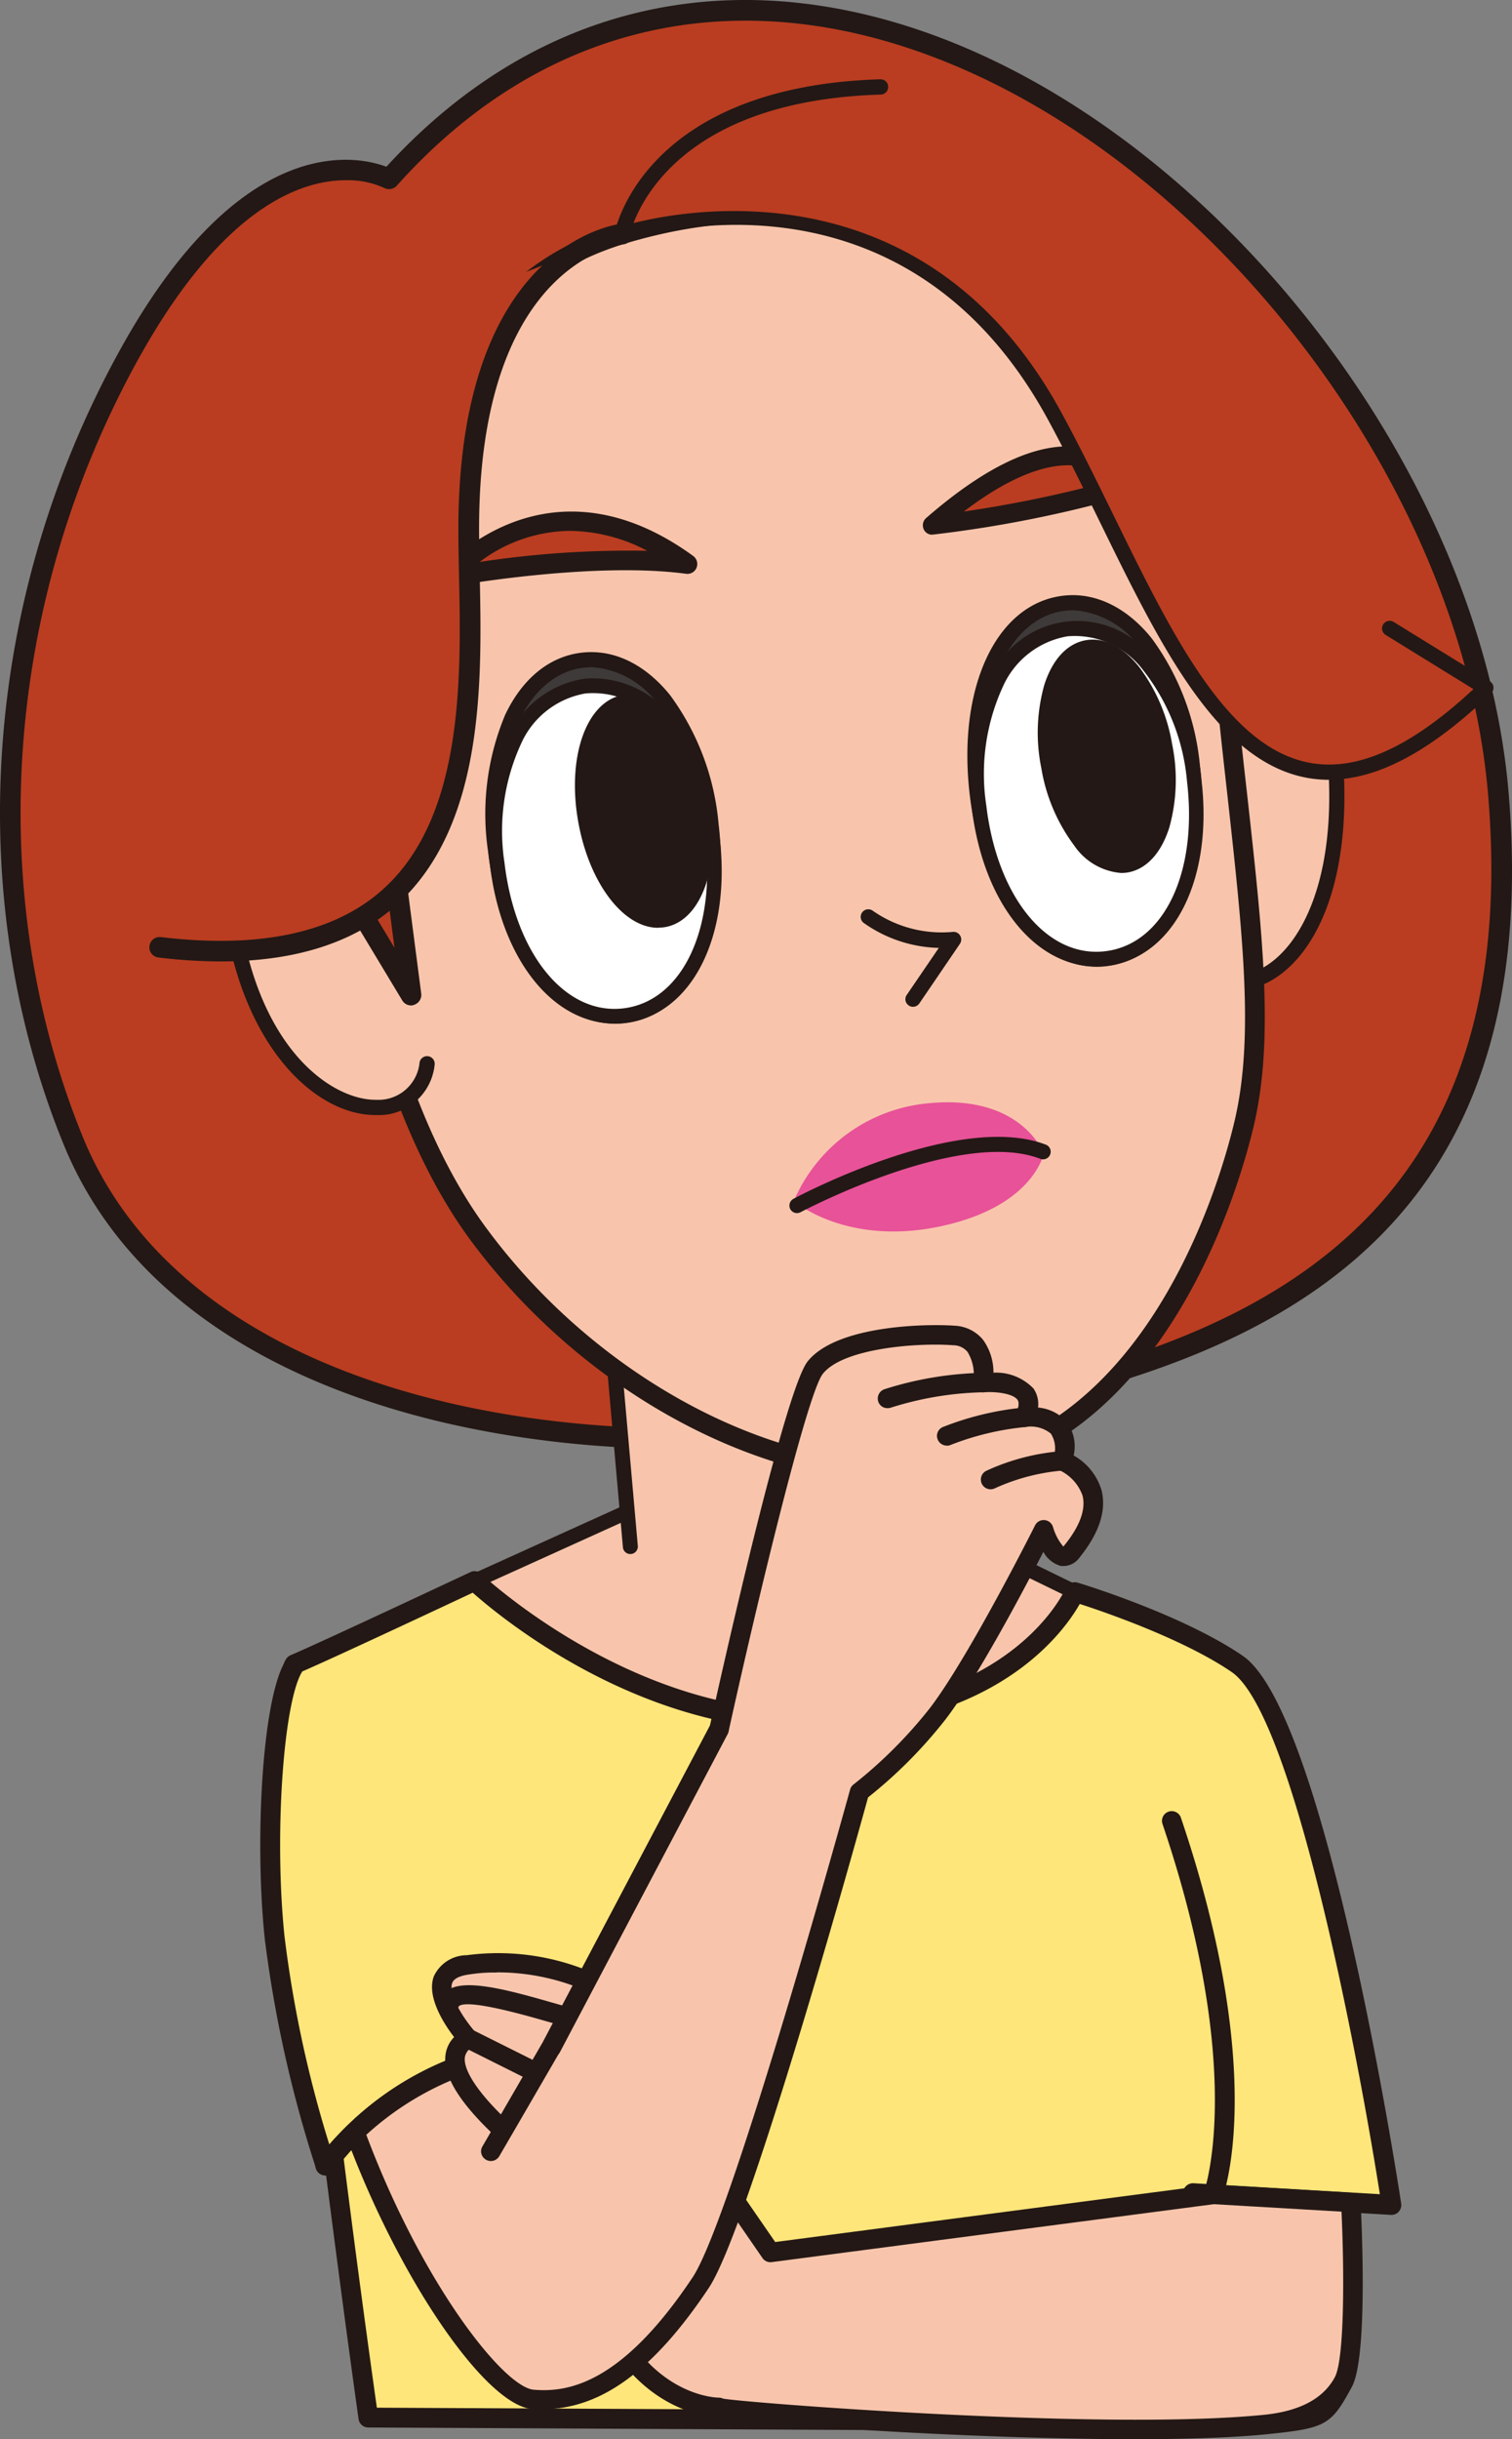 <svg xmlns="http://www.w3.org/2000/svg" width="117.827" height="190" viewBox="0 0 117.827 190">
  <rect x="0" y="0" width="117.827" height="190" fill="#808080" stroke="none"/>
  <g id="img_10_01" transform="translate(0 -0.002)">
    <g id="グループ_872" data-name="グループ 872" transform="translate(0 0.002)">
      <g id="グループ_863" data-name="グループ 863">
        <g id="グループ_848" data-name="グループ 848">
          <path id="パス_7205" data-name="パス 7205" d="M30.2,13.811S20.354,8.522,9.846,27.651C.276,45.073-2.843,68.069,5.577,88.7s37.986,25.723,61.314,22.237c25.878-3.878,52.941-11.361,49.751-49.241C113.214,21.069,61.756-21.483,30.2,13.811Z" transform="translate(0.128 0.122)" fill="#ba3d21"/>
          <path id="パス_7206" data-name="パス 7206" d="M53.4,112.879c-20.541,0-41.556-6.831-48.446-23.743C-2.941,69.758-1.328,46.679,9.274,27.4c9.44-17.173,18.465-15.3,20.837-14.409C41.2.865,55.847-2.93,71.43,2.277c23.34,7.8,44.035,34.488,46.134,59.488,3.261,38.769-24.324,46.193-50.439,50.095a93.221,93.221,0,0,1-13.733,1.02ZM26.945,14.041c-3.51,0-9.666,2.111-16.271,14.125C.308,47.035-1.269,69.6,6.44,88.531c8.124,19.948,37.037,25.249,60.448,21.739,25.391-3.807,52.229-10.994,49.075-48.375C113.911,37.476,93.7,11.409,70.92,3.795c-15.121-5.052-29.329-1.269-40,10.674a.816.816,0,0,1-.972.178h0A6.78,6.78,0,0,0,26.945,14.041Z" transform="translate(0 -0.002)" fill="#231815"/>
        </g>
        <g id="グループ_851" data-name="グループ 851" transform="translate(21.813 115.581)">
          <g id="グループ_849" data-name="グループ 849" transform="translate(14.59)">
            <path id="パス_7207" data-name="パス 7207" d="M59.159,127.4c-20.766-.451-27.989-22.462-27.989-22.462L46.647,97.93l15.631.225,15.678,7.638S80.4,127.852,59.159,127.4Z" transform="translate(-30.607 -97.373)" fill="#f8c5ac"/>
            <path id="パス_7208" data-name="パス 7208" d="M59.9,128.081h-.652c-20.932-.451-28.451-22.628-28.522-22.853a.584.584,0,0,1,.308-.712L46.51,97.507a1.019,1.019,0,0,1,.249-.047l15.631.225a.637.637,0,0,1,.249.059l15.678,7.638a.579.579,0,0,1,.32.463c.047.427,1.079,10.425-4.874,16.935-3.226,3.534-7.887,5.325-13.864,5.325Zm-.629-1.174c5.918.13,10.519-1.53,13.627-4.934,5.04-5.5,4.72-13.982,4.6-15.714L62.235,98.824,46.865,98.6l-14.872,6.736c1.222,3.214,8.871,21.169,27.265,21.561h0Z" transform="translate(-30.695 -97.46)" fill="#231815"/>
          </g>
          <g id="グループ_850" data-name="グループ 850" transform="translate(0 6.802)">
            <path id="パス_7209" data-name="パス 7209" d="M25.151,169.006s-8.136-57.661-5.657-58.717,13.935-6.44,13.935-6.44,11.682,11.041,26.2,10.851c16.3-.225,20.588-10,20.588-10s8.029,2.431,12.654,5.6c6.262,4.293,12.026,42.149,12.026,42.149l-15.465-.913-1.708,17.789-62.559-.32Z" transform="translate(-18.275 -103.073)" fill="#ffe67a"/>
            <path id="パス_7210" data-name="パス 7210" d="M87.839,170.219h0L25.28,169.9a.767.767,0,0,1-.759-.664c-.024-.142-2.052-14.587-3.759-28.985-3.522-29.673-2.313-30.183-1.435-30.55,2.443-1.044,13.8-6.38,13.911-6.428a.741.741,0,0,1,.854.142c.119.107,11.622,10.887,25.652,10.638,15.56-.213,19.722-9.156,19.888-9.535a.775.775,0,0,1,.925-.427c.332.095,8.195,2.5,12.868,5.7,6.463,4.424,12.109,41.105,12.346,42.659a.8.8,0,0,1-.19.64.751.751,0,0,1-.617.249l-14.73-.866L88.6,169.531a.774.774,0,0,1-.771.7Zm-61.9-1.862,61.2.308,1.637-17.09a.775.775,0,0,1,.818-.7l14.516.854c-1.743-11.077-6.772-37.417-11.551-40.678-3.748-2.562-9.891-4.673-11.836-5.3-1.269,2.241-6.57,9.642-20.956,9.832h-.4c-13.164,0-23.767-8.776-25.949-10.709-2.147,1.008-10.851,5.088-13.33,6.155-1.174,3.143,2.906,36.373,5.859,57.317Z" transform="translate(-18.393 -103.195)" fill="#231815"/>
          </g>
        </g>
        <g id="グループ_852" data-name="グループ 852" transform="translate(46.263 94.099)">
          <path id="パス_7211" data-name="パス 7211" d="M41.777,105.623,39.5,79.84l21.774,1.969,2.491,24.443" transform="translate(-38.917 -79.254)" fill="#f8c5ac"/>
          <path id="パス_7212" data-name="パス 7212" d="M63.844,106.924a.589.589,0,0,1-.581-.522L60.832,82.434l-20.6-1.862,2.218,25.095a.584.584,0,0,1-.534.629.577.577,0,0,1-.629-.534L39.01,79.979a.606.606,0,0,1,.166-.463.565.565,0,0,1,.463-.166l21.774,1.969a.581.581,0,0,1,.522.522l2.479,24.443a.585.585,0,0,1-.522.64h-.059Z" transform="translate(-39.009 -79.346)" fill="#231815"/>
        </g>
        <g id="グループ_853" data-name="グループ 853" transform="translate(91.888 48.594)">
          <path id="パス_7213" data-name="パス 7213" d="M78.585,49.724c1.6-11.753,10.863-11.421,11.089,4.044S80.032,71.925,77.98,65.853Z" transform="translate(-77.387 -40.884)" fill="#f8c5ac"/>
          <path id="パス_7214" data-name="パス 7214" d="M81.892,69.55a4.614,4.614,0,0,1-4.376-3.4.672.672,0,0,1-.036-.213l.6-16.129v-.059c.854-6.262,3.771-8.895,6.238-8.764,2.692.166,5.894,3.629,6.037,12.868C90.5,63.7,86.624,68.8,82.722,69.467a5.011,5.011,0,0,1-.83.071Zm-3.214-3.688a3.378,3.378,0,0,0,3.842,2.443c3.3-.569,6.8-5.325,6.653-14.433-.119-7.851-2.633-11.575-4.922-11.705-1.874-.107-4.234,2.253-4.981,7.709Z" transform="translate(-77.48 -40.976)" fill="#231815"/>
        </g>
        <g id="グループ_854" data-name="グループ 854" transform="translate(26.025 15.772)">
          <path id="パス_7215" data-name="パス 7215" d="M44.291,15.639C32.325,19.244,25.114,31.412,27.107,56.056L22.6,63.089c2.324,15.619,6.369,24.858,10.46,30.42,9.274,12.607,24.277,19.924,36.278,18.442,14.67-1.826,21.335-18.062,23.434-27.135s-.13-19.7-1.72-36.4C89.18,28.732,70.015,7.894,44.291,15.651Z" transform="translate(-21.822 -13.172)" fill="#f8c5ac"/>
          <path id="パス_7216" data-name="パス 7216" d="M66.282,113.027c-11.812,0-25.249-7.436-33.729-18.94-5-6.8-8.574-17.149-10.6-30.764a.777.777,0,0,1,.119-.534l4.376-6.819C25.2,40.031,27.288,20.107,44.2,15.008c13.71-4.127,24.039,0,30.3,4.21A40.683,40.683,0,0,1,91.946,48.44c.368,3.842.747,7.317,1.127,10.674,1.245,11.16,2.135,19.224.581,25.972-.984,4.258-6.76,25.581-24.087,27.728a26.9,26.9,0,0,1-3.261.2ZM23.517,63.383c2,13.212,5.455,23.233,10.282,29.779C42.753,105.33,57.376,112.8,69.366,111.3,85.684,109.267,91.2,88.822,92.148,84.754c1.506-6.5.617-14.457-.6-25.462-.38-3.368-.759-6.843-1.127-10.7A39.1,39.1,0,0,0,73.635,20.511c-5.977-4.02-15.856-7.97-29-4.009h0C31.783,20.38,26.185,33.7,28,56.113a.75.75,0,0,1-.119.474l-4.352,6.8ZM44.4,15.767Z" transform="translate(-21.944 -13.3)" fill="#231815"/>
        </g>
        <g id="グループ_855" data-name="グループ 855" transform="translate(34.216 39.848)">
          <path id="パス_7217" data-name="パス 7217" d="M29.5,38.569s11.041-2,18.584-1.008C37.043,29.532,29.5,38.569,29.5,38.569Z" transform="translate(-28.731 -33.484)" fill="#ba3d21"/>
          <path id="パス_7218" data-name="パス 7218" d="M29.621,39.458a.768.768,0,0,1-.593-1.257c.083-.095,8.124-9.5,19.628-1.139a.777.777,0,0,1,.261.913.767.767,0,0,1-.818.474c-7.329-.984-18.228.972-18.335,1C29.716,39.446,29.668,39.458,29.621,39.458Zm9.44-4.352a11.843,11.843,0,0,0-7.045,2.419,77.52,77.52,0,0,1,13.057-.866A13.2,13.2,0,0,0,39.061,35.106Z" transform="translate(-28.851 -33.602)" fill="#231815"/>
        </g>
        <g id="グループ_856" data-name="グループ 856" transform="translate(71.914 34.768)">
          <path id="パス_7219" data-name="パス 7219" d="M76.312,32.335S72.8,25.3,61.25,35.348A94.727,94.727,0,0,0,76.312,32.335Z" transform="translate(-60.524 -29.202)" fill="#ba3d21"/>
          <path id="パス_7220" data-name="パス 7220" d="M61.364,36.2a.71.71,0,0,1-.664-.439.747.747,0,0,1,.19-.854c4.922-4.281,9.084-6.12,12.393-5.455a5.528,5.528,0,0,1,3.807,2.668.746.746,0,0,1,.024.617.733.733,0,0,1-.463.415,95.472,95.472,0,0,1-15.192,3.036h-.083Zm10.591-5.408c-1.767,0-4.4.771-8.124,3.605a96.794,96.794,0,0,0,11.361-2.36,4.221,4.221,0,0,0-2.241-1.15,5.11,5.11,0,0,0-1.008-.095Z" transform="translate(-60.638 -29.318)" fill="#231815"/>
        </g>
        <path id="パス_7221" data-name="パス 7221" d="M52.171,80.038c-.142.012,4,3.582,11.35,2.04s8.112-5.693,8.112-5.693-1.767-4.791-9.369-3.866a12.643,12.643,0,0,0-10.081,7.519Z" transform="translate(9.701 13.461)" fill="#e85298"/>
        <path id="パス_7222" data-name="パス 7222" d="M60.631,67.323a.555.555,0,0,1-.332-.107.582.582,0,0,1-.154-.818l2.5-3.665a10.519,10.519,0,0,1-5.87-1.957.592.592,0,0,1,.723-.937,9.378,9.378,0,0,0,6.238,1.648.588.588,0,0,1,.569.285.6.6,0,0,1-.012.64l-3.166,4.649a.6.6,0,0,1-.486.261Z" transform="translate(10.515 11.102)" fill="#231815"/>
        <path id="パス_7223" data-name="パス 7223" d="M52.463,80.611a.6.6,0,0,1-.522-.308.594.594,0,0,1,.249-.806c.522-.285,12.951-6.843,19.711-4.2a.594.594,0,0,1-.439,1.1c-6.25-2.455-18.584,4.068-18.714,4.139A.632.632,0,0,1,52.463,80.611Z" transform="translate(9.646 13.884)" fill="#231815"/>
        <g id="グループ_857" data-name="グループ 857" transform="translate(17.203 58.504)">
          <path id="パス_7224" data-name="パス 7224" d="M30.477,73.575c-.9,6.333-12.488,4.483-15.085-10.757s8.373-17.184,12.275-5.278" transform="translate(-14.413 -49.242)" fill="#f8c5ac"/>
          <path id="パス_7225" data-name="パス 7225" d="M26.572,77.686c-4.566,0-10.021-5.017-11.658-14.67C13.408,54.18,16.337,50.183,19.29,49.46c2.87-.712,6.926,1.494,9.049,8.005a.593.593,0,1,1-1.127.368c-1.9-5.787-5.3-7.8-7.638-7.222-2.657.652-4.768,4.685-3.487,12.2,1.72,10.116,7.27,13.733,10.555,13.686A3.219,3.219,0,0,0,30,73.582a.594.594,0,0,1,1.174.178,4.361,4.361,0,0,1-4.507,3.926h-.083Z" transform="translate(-14.506 -49.332)" fill="#231815"/>
        </g>
        <g id="グループ_858" data-name="グループ 858" transform="translate(20.286 128.883)">
          <path id="パス_7226" data-name="パス 7226" d="M19.683,109.32c-1.743,2.479-2.4,13.532-1.589,21.276a94.58,94.58,0,0,0,3.961,17.742,23.5,23.5,0,0,1,17.588-9.191" transform="translate(-16.985 -108.557)" fill="#ffe67a"/>
          <path id="パス_7227" data-name="パス 7227" d="M22.175,149.24H22.08a.754.754,0,0,1-.629-.522,96.233,96.233,0,0,1-4-17.908c-.806-7.626-.213-19.058,1.72-21.81a.775.775,0,1,1,1.269.889c-1.53,2.182-2.277,12.856-1.447,20.754a91.958,91.958,0,0,0,3.487,16.188,24.468,24.468,0,0,1,17.244-8.325.772.772,0,0,1,.095,1.542A22.935,22.935,0,0,0,22.827,148.9a.783.783,0,0,1-.64.344Z" transform="translate(-17.105 -108.676)" fill="#231815"/>
        </g>
        <g id="グループ_859" data-name="グループ 859" transform="translate(24.585 158.713)">
          <path id="パス_7228" data-name="パス 7228" d="M21.38,143.671a23.5,23.5,0,0,1,17.588-9.191" transform="translate(-20.609 -133.708)" fill="#ffe67a"/>
          <path id="パス_7229" data-name="パス 7229" d="M21.5,144.563a.817.817,0,0,1-.427-.13.766.766,0,0,1-.213-1.067,24.075,24.075,0,0,1,18.181-9.535.772.772,0,1,1,.095,1.542,22.935,22.935,0,0,0-16.995,8.847.769.769,0,0,1-.64.344Z" transform="translate(-20.73 -133.829)" fill="#231815"/>
        </g>
        <g id="グループ_860" data-name="グループ 860" transform="translate(45.5 158.03)">
          <path id="パス_7230" data-name="パス 7230" d="M98.013,146.673l-10.7-.629-34.523,4.53L41.3,133.9,39,152.863c2.87,9.772,9.772,9.772,9.772,9.772.688.32,29.85,2.609,42.528,1.34,4.542-.451,4.661-.581,6.143-3.321,1.21-2.253.581-13.982.581-13.982Z" transform="translate(-38.248 -133.133)" fill="#f8c5ac"/>
          <path id="パス_7231" data-name="パス 7231" d="M81.279,165.223c-13.069,0-30.064-1.21-32.46-1.72-.818-.024-7.555-.534-10.425-10.318a.883.883,0,0,1-.024-.308l2.3-18.963a.745.745,0,0,1,.569-.64.763.763,0,0,1,.806.308l11.231,16.283,34.061-4.471h.142l10.7.629a.765.765,0,0,1,.712.712c.071,1.222.6,12.014-.664,14.386-1.637,3.036-2.016,3.25-6.736,3.724C88.774,165.116,85.2,165.223,81.279,165.223Zm-41.39-12.31c2.692,8.918,8.74,9.073,9,9.073a.692.692,0,0,1,.308.071c1.139.273,29.53,2.526,42.137,1.269q4.2-.415,5.55-2.929c.771-1.423.735-8.4.522-12.9l-9.95-.581L53.005,151.43a.757.757,0,0,1-.723-.32L41.929,136.084l-2.04,16.829Z" transform="translate(-38.366 -133.253)" fill="#231815"/>
        </g>
        <path id="パス_7232" data-name="パス 7232" d="M21.5,144.563a.817.817,0,0,1-.427-.13.766.766,0,0,1-.213-1.067,24.075,24.075,0,0,1,18.181-9.535.772.772,0,1,1,.095,1.542,22.935,22.935,0,0,0-16.995,8.847.769.769,0,0,1-.64.344Z" transform="translate(3.855 24.884)" fill="#231815"/>
        <g id="グループ_861" data-name="グループ 861" transform="translate(26.896 103.224)">
          <path id="パス_7233" data-name="パス 7233" d="M78.443,97.489c.972-3.89-2.917-3.4-2.917-3.4,1.388-3.083-3.261-2.692-3.261-2.692s.5-3.451-2.253-3.665-8.942.142-10.828,2.491c-1.791,2.23-7.5,28.2-7.5,28.2L38.619,143.2a24.07,24.07,0,0,0-15.3,6.582c4.1,11.136,10.721,20.553,13.864,20.814,3.807.32,8.041-1.53,13.081-9.084,3.178-4.756,12.37-38.223,12.37-38.223a36.559,36.559,0,0,0,6.084-6.084C71.826,113.143,77,102.837,77,102.837s1,3.178,2.194,1.708c4.139-5.111-.735-7.056-.735-7.056Z" transform="translate(-22.56 -86.922)" fill="#f8c5ac"/>
          <path id="パス_7234" data-name="パス 7234" d="M38.1,171.5a6.855,6.855,0,0,1-.854-.036c-3.665-.308-10.448-10.258-14.516-21.312a.733.733,0,0,1,.19-.806,24.647,24.647,0,0,1,15.346-6.772l12.832-24.3c.688-3.107,5.8-26.138,7.626-28.416,2.253-2.811,9.215-2.941,11.48-2.775a3.026,3.026,0,0,1,2.182,1.091A4.322,4.322,0,0,1,73.2,90.74a4.04,4.04,0,0,1,3.119,1.233,2.12,2.12,0,0,1,.356,1.482,3.429,3.429,0,0,1,2.147,1.008,3.2,3.2,0,0,1,.629,2.728,4.609,4.609,0,0,1,2.17,2.7c.4,1.565-.166,3.333-1.708,5.242a1.548,1.548,0,0,1-1.494.652,2.208,2.208,0,0,1-1.328-1.091c-1.53,2.977-5.171,9.867-7.638,13.069a36.384,36.384,0,0,1-6.025,6.06c-.9,3.285-9.31,33.551-12.405,38.2-4.281,6.428-8.408,9.452-12.915,9.452ZM24.329,150.109c4.388,11.67,10.721,19.663,13.046,19.853,2.657.225,6.843-.439,12.381-8.752,3.072-4.6,12.18-37.666,12.275-38a.747.747,0,0,1,.273-.4,35.633,35.633,0,0,0,5.942-5.942c3.036-3.961,8.148-14.137,8.195-14.231a.752.752,0,0,1,.735-.415.764.764,0,0,1,.664.534,4.134,4.134,0,0,0,.806,1.53.379.379,0,0,1,.071-.083c1.222-1.506,1.7-2.823,1.423-3.9A3.468,3.468,0,0,0,78.3,98.318a.752.752,0,0,1-.451-.889,2.131,2.131,0,0,0-.178-1.945,2.471,2.471,0,0,0-1.921-.522.734.734,0,0,1-.7-.308.761.761,0,0,1-.083-.759c.213-.474.249-.83.107-1.044-.368-.51-1.779-.652-2.621-.581a.765.765,0,0,1-.818-.866,3.436,3.436,0,0,0-.451-2.277,1.447,1.447,0,0,0-1.1-.522c-2.763-.213-8.574.213-10.175,2.218-1.222,1.518-5.159,17.908-7.353,27.882a.524.524,0,0,1-.071.19L39.414,143.669a.732.732,0,0,1-.629.4,23.164,23.164,0,0,0-14.457,6.037Z" transform="translate(-22.679 -87.04)" fill="#231815"/>
        </g>
        <path id="パス_7235" data-name="パス 7235" d="M32.369,147.329a.736.736,0,0,1-.38-.107.747.747,0,0,1-.273-1.032l4.7-8.088L49.47,113.363a.756.756,0,0,1,1.34.7L37.741,138.838l-4.708,8.112a.767.767,0,0,1-.652.38Z" transform="translate(5.878 21.003)" fill="#231815"/>
        <g id="グループ_862" data-name="グループ 862" transform="translate(24.696 63.306)">
          <path id="パス_7236" data-name="パス 7236" d="M26.3,54.06l-4.8,2.562,6.535,10.84Z" transform="translate(-20.698 -53.255)" fill="#ba3d21"/>
          <path id="パス_7237" data-name="パス 7237" d="M28.16,68.394A.8.8,0,0,1,27.473,68L20.938,57.151a.78.78,0,0,1-.083-.629.825.825,0,0,1,.391-.5l4.791-2.55a.808.808,0,0,1,1.174.6l1.743,13.4a.816.816,0,0,1-.534.866A.676.676,0,0,1,28.16,68.394ZM22.752,57.056,26.868,63.9l-1.091-8.444-3.024,1.613Z" transform="translate(-20.824 -53.381)" fill="#231815"/>
        </g>
        <path id="パス_7238" data-name="パス 7238" d="M80.359,149.574a.676.676,0,0,1-.261-.047.761.761,0,0,1-.451-.972c.036-.095,3.261-9.369-3.261-28.617a.758.758,0,0,1,1.435-.486c6.724,19.829,3.392,29.234,3.25,29.625A.763.763,0,0,1,80.359,149.574Z" transform="translate(14.197 22.115)" fill="#231815"/>
        <path id="パス_7239" data-name="パス 7239" d="M11.913,28.971,10.49,70.942c27.218,3.25,24.075-20.41,24.075-32.578,0-21.608,11.978-22.984,11.978-22.984" transform="translate(1.951 2.858)" fill="#ba3d21"/>
        <path id="パス_7240" data-name="パス 7240" d="M15.36,72.16a41.107,41.107,0,0,1-4.839-.308.793.793,0,0,1-.7-.889.8.8,0,0,1,.889-.7c7.732.925,13.579-.344,17.339-3.748,6.3-5.7,6.06-16.592,5.894-24.537-.024-1.233-.047-2.407-.047-3.5,0-22.071,12.168-23.719,12.69-23.778a.805.805,0,0,1,.178,1.6c-.451.059-11.267,1.625-11.255,22.177,0,1.067.024,2.241.047,3.463C35.734,50.2,35.971,61.5,29.14,67.7c-3.273,2.965-7.887,4.459-13.769,4.459Z" transform="translate(1.825 2.731)" fill="#231815"/>
        <path id="パス_7241" data-name="パス 7241" d="M58.428,92.921a.741.741,0,0,1-.712-.51.765.765,0,0,1,.474-.961,26.981,26.981,0,0,1,7.685-1.281.759.759,0,1,1,0,1.518H65.8a25.567,25.567,0,0,0-7.116,1.2.9.9,0,0,1-.249.036Z" transform="translate(10.725 16.766)" fill="#231815"/>
        <path id="パス_7242" data-name="パス 7242" d="M62.329,95.415a.762.762,0,0,1-.7-.463.746.746,0,0,1,.4-.984,23.108,23.108,0,0,1,6.321-1.518.761.761,0,1,1,.119,1.518,21.594,21.594,0,0,0-5.847,1.4.826.826,0,0,1-.3.059Z" transform="translate(11.449 17.189)" fill="#231815"/>
        <path id="パス_7243" data-name="パス 7243" d="M65.209,98.287a.759.759,0,0,1-.32-1.447,17.218,17.218,0,0,1,5.918-1.53.759.759,0,1,1,0,1.518,15.982,15.982,0,0,0-5.278,1.388.783.783,0,0,1-.32.071Z" transform="translate(11.985 17.721)" fill="#231815"/>
      </g>
      <g id="グループ_864" data-name="グループ 864" transform="translate(36.982 50.44)">
        <ellipse id="楕円形_91" data-name="楕円形 91" cx="8.456" cy="13.935" rx="8.456" ry="13.935" transform="matrix(0.993, -0.118, 0.118, 0.993, 0, 1.988)" fill="#3e3a39"/>
        <path id="パス_7244" data-name="パス 7244" d="M42.013,71.779c-4.874,0-8.978-5.467-9.915-13.413a20,20,0,0,1,1.328-10.638c1.34-2.834,3.451-4.554,5.953-4.851s4.957.889,6.914,3.321a19.865,19.865,0,0,1,3.771,10.045C51.05,64.6,47.99,71.115,42.8,71.731a5.721,5.721,0,0,1-.771.047Zm-1.9-27.763a5.173,5.173,0,0,0-.6.036h0c-2.075.249-3.854,1.731-5.017,4.175a18.839,18.839,0,0,0-1.222,10c.889,7.555,4.91,12.856,9.369,12.322s7.128-6.618,6.238-14.172a18.788,18.788,0,0,0-3.522-9.44A6.913,6.913,0,0,0,40.115,44Zm-.676-.557Z" transform="translate(-31.046 -42.477)" fill="#231815"/>
      </g>
      <g id="グループ_865" data-name="グループ 865" transform="translate(37.216 52.44)">
        <ellipse id="楕円形_92" data-name="楕円形 92" cx="8.456" cy="12.927" rx="8.456" ry="12.927" transform="matrix(0.993, -0.118, 0.118, 0.993, 0, 1.988)" fill="#fff"/>
        <path id="パス_7245" data-name="パス 7245" d="M41.928,71.449c-4.827,0-8.847-5.04-9.713-12.393a17.523,17.523,0,0,1,1.411-9.926,7.834,7.834,0,0,1,5.953-4.542,7.831,7.831,0,0,1,6.855,3.024,17.454,17.454,0,0,1,3.688,9.322c.913,7.768-2.182,13.852-7.377,14.469a6.5,6.5,0,0,1-.83.047ZM39.722,45.726a6.75,6.75,0,0,0-5.076,3.926,16.284,16.284,0,0,0-1.293,9.262c.842,7.116,4.744,11.9,9.274,11.35S49.838,64.18,49,57.064a16.307,16.307,0,0,0-3.427-8.7,6.67,6.67,0,0,0-5.847-2.633Zm-.071-.569Z" transform="translate(-31.256 -44.16)" fill="#231815"/>
      </g>
      <g id="グループ_866" data-name="グループ 866" transform="translate(44.093 53.886)">
        <ellipse id="楕円形_93" data-name="楕円形 93" cx="4.602" cy="8.598" rx="4.602" ry="8.598" transform="matrix(0.983, -0.181, 0.181, 0.983, 0, 1.669)" fill="#231815"/>
        <path id="パス_7246" data-name="パス 7246" d="M44.256,63.791c-2.68,0-5.325-3.416-6.2-8.148-.937-5.064.569-9.452,3.439-9.986,1.435-.261,2.929.486,4.222,2.1a14.993,14.993,0,0,1,2.313,12.512c-.629,1.969-1.767,3.2-3.19,3.463a3.074,3.074,0,0,1-.569.047ZM42.05,46.8a1.21,1.21,0,0,0-.356.036c-2.135.391-3.273,4.329-2.491,8.6s3.25,7.531,5.384,7.151c.984-.178,1.791-1.127,2.277-2.668a12.446,12.446,0,0,0,.2-5.93,12.662,12.662,0,0,0-2.3-5.467,3.768,3.768,0,0,0-2.728-1.708Z" transform="translate(-37.069 -45.407)" fill="#231815"/>
      </g>
      <g id="グループ_867" data-name="グループ 867" transform="translate(74.542 45.999)">
        <ellipse id="楕円形_94" data-name="楕円形 94" cx="8.444" cy="13.935" rx="8.444" ry="13.935" transform="matrix(0.993, -0.118, 0.118, 0.993, 0, 1.985)" fill="#3e3a39"/>
        <path id="パス_7247" data-name="パス 7247" d="M73.663,68.039c-4.874,0-8.978-5.467-9.915-13.413-.984-8.361,2.075-14.872,7.27-15.489,2.491-.3,4.957.889,6.914,3.321A19.865,19.865,0,0,1,81.7,52.5c.984,8.361-2.075,14.872-7.27,15.489A5.722,5.722,0,0,1,73.663,68.039Zm-1.9-27.763a5.172,5.172,0,0,0-.6.036c-4.447.522-7.128,6.618-6.238,14.172s4.91,12.856,9.369,12.322,7.128-6.618,6.238-14.172a18.788,18.788,0,0,0-3.522-9.44,6.913,6.913,0,0,0-5.242-2.929Zm-.676-.557Z" transform="translate(-62.722 -38.732)" fill="#231815"/>
      </g>
      <g id="グループ_868" data-name="グループ 868" transform="translate(74.765 47.998)">
        <ellipse id="楕円形_95" data-name="楕円形 95" cx="8.456" cy="12.927" rx="8.456" ry="12.927" transform="matrix(0.993, -0.118, 0.118, 0.993, 0, 1.988)" fill="#fff"/>
        <path id="パス_7248" data-name="パス 7248" d="M73.588,67.7c-4.827,0-8.847-5.04-9.713-12.393a17.523,17.523,0,0,1,1.411-9.926,7.363,7.363,0,0,1,12.808-1.518,17.454,17.454,0,0,1,3.688,9.322c.913,7.768-2.182,13.852-7.377,14.469a6.5,6.5,0,0,1-.83.047ZM71.382,41.976A6.75,6.75,0,0,0,66.306,45.9a16.284,16.284,0,0,0-1.293,9.262c.842,7.116,4.732,11.9,9.274,11.35s7.211-6.084,6.369-13.2a16.307,16.307,0,0,0-3.427-8.7,6.67,6.67,0,0,0-5.847-2.633h0Zm-.071-.569Z" transform="translate(-62.917 -40.415)" fill="#231815"/>
      </g>
      <g id="グループ_869" data-name="グループ 869" transform="translate(80.156 49.618)">
        <ellipse id="楕円形_96" data-name="楕円形 96" cx="4.602" cy="8.598" rx="4.602" ry="8.598" transform="translate(0 1.68) rotate(-10.52)" fill="#231815"/>
        <path id="パス_7249" data-name="パス 7249" d="M74.676,60.189a4.893,4.893,0,0,1-3.653-2.147,13.81,13.81,0,0,1-2.55-5.989,13.805,13.805,0,0,1,.225-6.511c.629-1.969,1.755-3.2,3.19-3.475s2.929.474,4.222,2.1a13.809,13.809,0,0,1,2.55,5.989h0a13.805,13.805,0,0,1-.225,6.511c-.629,1.969-1.755,3.2-3.19,3.475A3.075,3.075,0,0,1,74.676,60.189ZM72.458,43.195a1.21,1.21,0,0,0-.356.036c-.984.178-1.791,1.127-2.277,2.668a12.457,12.457,0,0,0-.19,5.93A12.591,12.591,0,0,0,71.949,57.3c1.008,1.257,2.1,1.85,3.083,1.672s1.791-1.127,2.277-2.668a12.609,12.609,0,0,0,.19-5.93h0A12.591,12.591,0,0,0,75.186,44.9a3.768,3.768,0,0,0-2.728-1.708Z" transform="translate(-67.475 -41.807)" fill="#231815"/>
      </g>
      <g id="グループ_870" data-name="グループ 870" transform="translate(47.887 6.177)">
        <path id="パス_7250" data-name="パス 7250" d="M61.018,5.71C43.062,6.244,40.88,17.166,40.88,17.166S62.773,9.683,74.573,31.315c9.037,16.568,15.014,39.077,33.61,21.193l-7.5-4.625" transform="translate(-40.286 -5.117)" fill="#ba3d21"/>
        <path id="パス_7251" data-name="パス 7251" d="M96.061,59.776a9.57,9.57,0,0,1-1.648-.142C87.344,58.388,82.9,49.292,78.188,39.662c-1.3-2.657-2.645-5.4-4.044-7.97-11.409-20.92-32.1-14.172-32.981-13.864a.577.577,0,0,1-.581-.119.59.59,0,0,1-.19-.557c.095-.463,2.479-11.385,20.695-11.943A.593.593,0,0,1,61.134,6.4c-14.255.427-18.264,7.377-19.272,10.009,4.613-1.162,22.936-4.329,33.325,14.73,1.411,2.585,2.763,5.349,4.068,8.005,4.578,9.345,8.895,18.181,15.37,19.319,3.676.652,7.827-1.233,12.69-5.752l-6.843-4.222a.594.594,0,0,1,.629-1.008l7.5,4.625a.59.59,0,0,1,.095.925c-4.7,4.518-8.847,6.736-12.63,6.736Z" transform="translate(-40.379 -5.21)" fill="#231815"/>
      </g>
      <g id="グループ_871" data-name="グループ 871" transform="translate(33.666 152.134)">
        <path id="パス_7252" data-name="パス 7252" d="M40.3,130.307a18,18,0,0,0-9.215-1.233c-4.6.569,0,5.752,0,5.752-2.609,1.494.332,4.91,2.728,7.128l3.736-6.44,2.751-5.206Z" transform="translate(-28.267 -128.162)" fill="#f8c5ac"/>
        <path id="パス_7253" data-name="パス 7253" d="M33.929,142.831a.778.778,0,0,1-.522-.2c-2.823-2.621-4.163-4.768-3.973-6.38a2.406,2.406,0,0,1,.676-1.423c-.806-1.055-2.17-3.167-1.577-4.744a2.84,2.84,0,0,1,2.562-1.637,18.585,18.585,0,0,1,9.618,1.281.792.792,0,0,1,.415.439.722.722,0,0,1-.047.6l-2.751,5.206-3.748,6.463a.768.768,0,0,1-.546.368h-.107Zm-.5-13.034a12.222,12.222,0,0,0-2.1.142c-.546.071-1.2.237-1.364.664-.332.878.854,2.763,1.8,3.831a.765.765,0,0,1-.19,1.162,1.057,1.057,0,0,0-.629.818c-.107.949.913,2.55,2.811,4.435l3.25-5.61,2.336-4.435a17.331,17.331,0,0,0-5.93-1.02Z" transform="translate(-28.388 -128.281)" fill="#231815"/>
      </g>
      <path id="パス_7254" data-name="パス 7254" d="M35.471,137.07a.734.734,0,0,1-.344-.083l-4.6-2.3a.761.761,0,1,1,.676-1.364l4.6,2.3a.756.756,0,0,1-.332,1.435Z" transform="translate(5.598 24.776)" fill="#231815"/>
      <path id="パス_7255" data-name="パス 7255" d="M38.286,133.472a.587.587,0,0,1-.2-.024c-.285-.071-.629-.178-1.02-.285-3.973-1.15-6.226-1.53-6.689-1.139a.736.736,0,0,1-.961.427.765.765,0,0,1-.427-1c.688-1.838,4.258-.972,8.5.249q.569.16,1,.285a.754.754,0,0,1-.2,1.482Z" transform="translate(5.381 24.246)" fill="#231815"/>
    </g>
  </g>
</svg>
